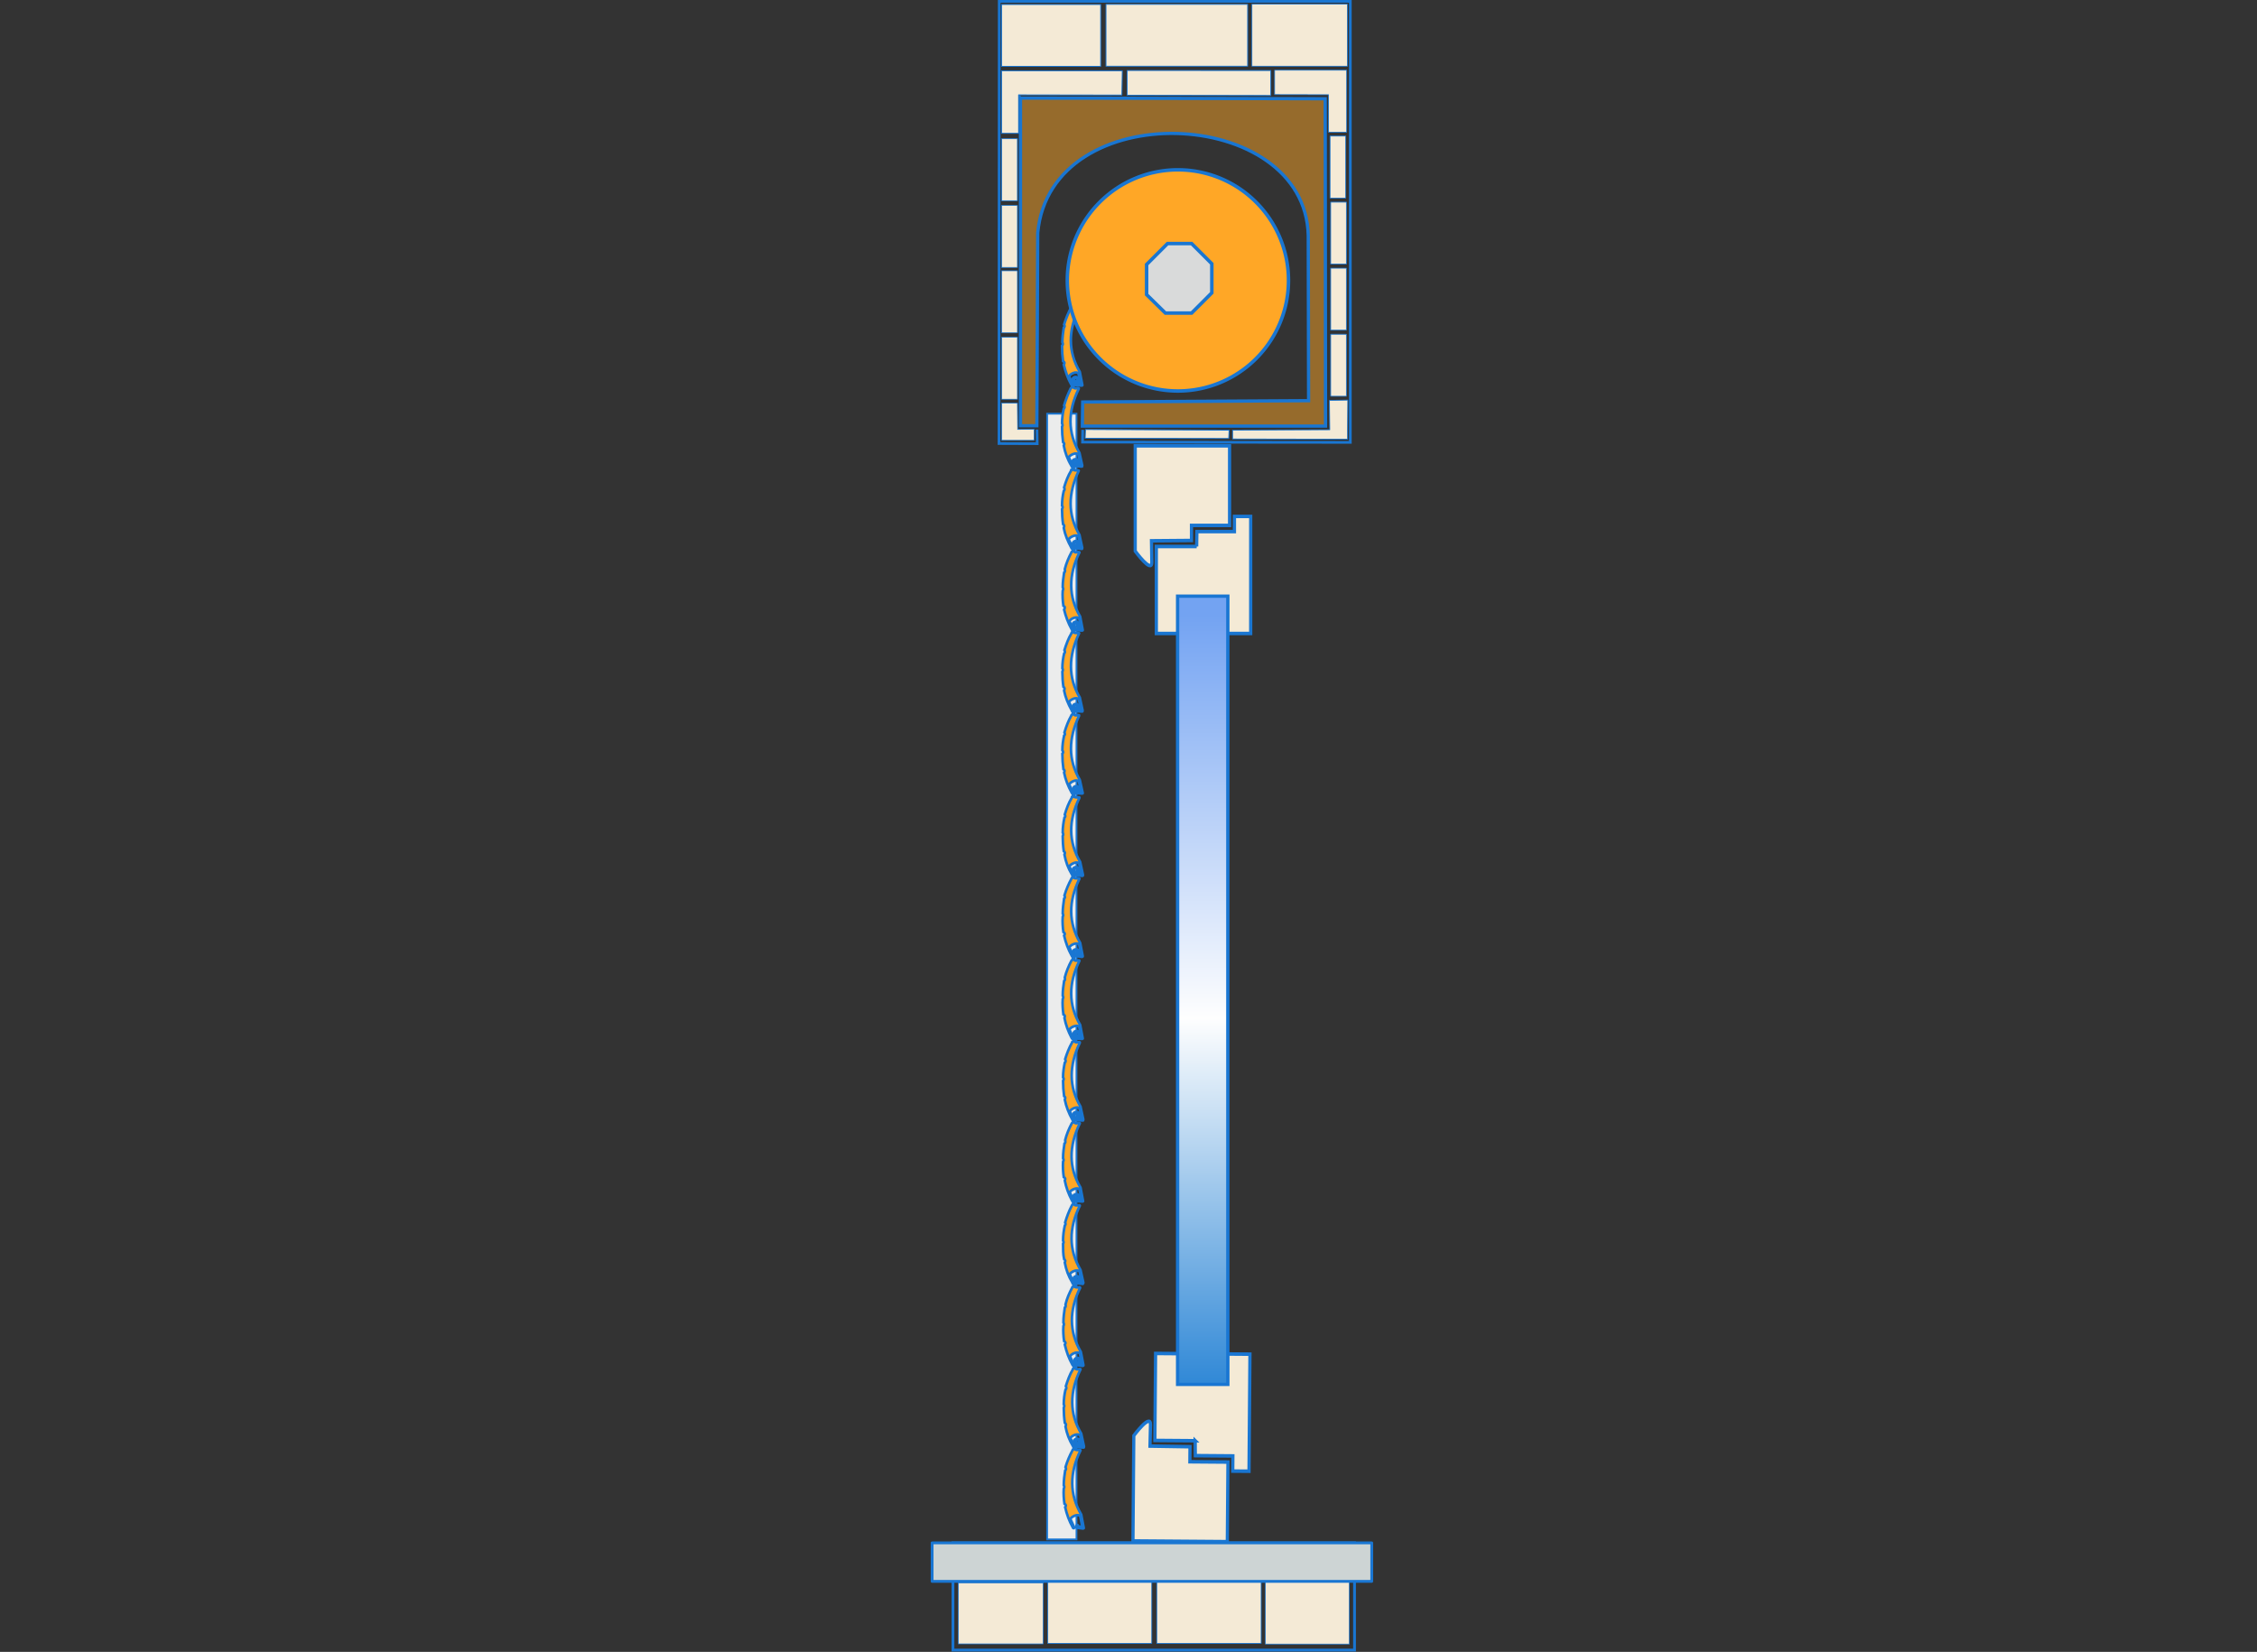 <svg viewBox="0 0 97 71" xmlns="http://www.w3.org/2000/svg">
 <rect x="0" y="0" width="97" height="71" fill="#333333" stroke="none"/>
 <title>Neubau-, oder Standard-, oder Einbau oder auch Sturzkasten-Rollladen für bauseitige Sturzkasten</title>
 <defs>
  <style type="text/css">.str1 {
            stroke: #2B2A29;
            stroke-width: 7.408
        }

        .str0 {
            stroke: #2B2A29;
            stroke-width: 9.878
        }

        .fil4 {
            fill: #D9DADA
        }

        .fil3 {
            fill: #7E888D
        }

        .fil0 {
            fill: #EBECEC
        }

        .fil2 {
            fill: url(#a)
        }

        .fil1 {
            fill: url(#c)
        }</style>
  <linearGradient id="a" x1="1216.5" x2="1216.5" y1="3966" y2="1789.6" gradientTransform="matrix(-.053 0 0 .016 116.65 -2.195)" gradientUnits="userSpaceOnUse">
   <stop style="stop-color:#197bd2" offset="0"/>
   <stop style="stop-color:#FEFEFE" offset=".502"/>
   <stop style="stop-color:#73a3f2" offset="1"/>
  </linearGradient>
  <linearGradient id="c" x1="752.31" x2="1853.4" y1="1993.8" y2="-595.3" gradientTransform="translate(-4147)" gradientUnits="userSpaceOnUse">
   <stop style="stop-color:#ffa726" offset="0"/>
   <stop style="stop-color:#FEFEFE" offset="1"/>
  </linearGradient>
 </defs>
 <path class="fil0 str0" d="m58.214 66.312h-17.258v4.611h17.258z" style="clip-rule:evenodd;fill:none;image-rendering:optimizeQuality;shape-rendering:geometricPrecision;stroke-width:.12;stroke:#1976d2"/>
 <path d="m41.182 68.027h3.65v2.629h-3.65z" style="clip-rule:evenodd;fill-rule:evenodd;fill:#f4ead6;image-rendering:optimizeQuality;shape-rendering:geometricPrecision;stroke-linecap:round;stroke-linejoin:round;stroke-width:.029;stroke:#1976d2"/>
 <path d="m45.032 67.979h4.468v2.656h-4.468z" style="clip-rule:evenodd;fill-rule:evenodd;fill:#f4ead6;image-rendering:optimizeQuality;shape-rendering:geometricPrecision;stroke-linecap:round;stroke-linejoin:round;stroke-width:.032;stroke:#1976d2"/>
 <path d="m49.714 67.979h4.488v2.656h-4.488z" style="clip-rule:evenodd;fill-rule:evenodd;fill:#f4ead6;image-rendering:optimizeQuality;shape-rendering:geometricPrecision;stroke-linecap:round;stroke-linejoin:round;stroke-width:.032;stroke:#1976d2"/>
 <path d="m54.384 67.972h3.608v2.692h-3.608z" style="clip-rule:evenodd;fill-rule:evenodd;fill:#f4ead6;image-rendering:optimizeQuality;shape-rendering:geometricPrecision;stroke-linecap:round;stroke-linejoin:round;stroke-width:.029;stroke:#1976d2"/>
 <path class="fil0 str0" d="m46.265 17.781h-1.262v48.383h1.262z" style="clip-rule:evenodd;fill-rule:evenodd;fill:#ebecec;image-rendering:optimizeQuality;shape-rendering:geometricPrecision;stroke-width:.076;stroke:#1976d2"/>
 <g transform="matrix(-.015 0 0 .015 70.558 -.933)" style="clip-rule:evenodd;fill-rule:evenodd;image-rendering:optimizeQuality;shape-rendering:geometricPrecision;stroke:#1976d2">
  <path class="fil3 str1" d="m1623 1390 1 6c0 1 0 2-2 2l-17 1c-2 0-2 0-2-3l8-36c34-58 34-119 2-184-1-2 2-2 3-2l6 1c5 0 6-2 6-5l-1-19c0-7-11-6-11 0v4h4v2h-7v-6c0-11 17-12 18-1l1 22 2 1c1 0 1 1 2 2 8 16 14 32 19 49-2 4-2 7 1 9 3 14 5 28 5 42-2 4-2 7 0 10 0 15-1 29-3 44-4 3-4 6-2 10-4 20-10 38-22 58-1 2 0 2-1 2l-2-1c-1 0-1 0-1-1l11-23c1-2 1-1 0-3-6-7-21-13-27-7l-6 29c-1 1 0 2 1 2l10-1c1 0 2 0 1-2v-2c0-1 3-1 3 0z" style="fill:#ffa726;stroke-width:7.408;stroke:#1976d2"/>
  <path class="fil3 str1" d="m1623 1158 1 6c0 2-1 2-2 2l-17 1c-2 0-3 0-2-3l7-36c34-58 34-119 2-184 0-2 3-2 4-1h6c5 0 5-2 5-4v-20c0-7-11-6-11 0v4h3v3l-6-1-1-6c0-11 18-12 19-1v22l2 1c2 0 1 1 2 2 8 16 15 32 20 49-2 4-2 7 1 9 2 14 4 28 4 42-2 4-2 7 1 10 0 15-1 29-3 44-5 3-5 6-2 10-5 20-11 38-22 58-1 2-1 2-2 2l-1-1c-1 0-1 0-1-1l10-23c1-2 1-1 0-3-5-7-20-13-26-7l-7 29c0 1 0 2 1 2l10-1c1 0 2 0 2-1v-3c-1 0 3-1 3 0z" style="fill:#ffa726;stroke-width:7.408;stroke:#1976d2"/>
  <path class="fil3 str1" d="m1623 1625 1 6c0 2-1 2-2 2l-17 2c-2 0-2 0-2-3l8-37c34-58 33-119 2-184-1-1 2-1 3-1h6c5 0 6-1 5-4v-20c0-7-11-6-11 1v3h3v3h-6v-6c0-12 17-12 18-2v23h3c1 0 1 2 1 3 9 15 15 31 20 48-2 4-2 7 1 10 3 13 5 27 5 42-3 3-2 6 0 10 0 14-1 29-3 43-4 3-4 6-2 11-4 20-11 37-22 57-1 2 0 2-2 2h-1c-1-1-1-1-1-2l11-22c1-2 1-2 0-4-6-7-21-13-27-7l-7 30c0 1 1 1 1 1l11-1s1 0 1-1v-2c0-1 3-2 3-1z" style="fill:#ffa726;stroke-width:7.408;stroke:#1976d2"/>
  <path class="fil3 str1" d="m1622 2092 1 5c0 2 0 2-2 3l-17 1c-2 0-2 0-2-3l8-37c34-57 33-119 2-184-1-1 2-1 3-1h6c5 0 6-1 6-4l-1-20c0-6-11-5-11 1v3h3v3h-6v-6c0-12 17-12 18-2v23h3c1 1 1 2 1 3 9 15 15 32 20 48-2 4-2 7 1 10 3 13 5 27 5 42-2 3-2 6 0 10 0 14-1 29-3 43-4 3-4 6-2 11-4 20-11 37-22 57-1 3 0 2-2 2h-1c-1-1-1-1-1-2l11-22c1-2 1-2 0-4-6-7-21-13-27-6l-7 29c0 1 1 1 1 1l11-1s1 0 1-1v-2c0-1 3-2 3 0z" style="fill:#ffa726;stroke-width:7.408;stroke:#1976d2"/>
  <path class="fil3 str1" d="m1622 1860 1 6c0 1-1 1-3 2l-16 1c-2 0-3 0-2-3l7-37c34-57 34-119 2-184 0-1 3-1 4-1l6 1c5 0 5-2 5-5v-20c0-6-11-5-11 1v3h3v3h-7v-6c0-11 18-12 19-1v22h2c2 1 1 2 2 3 8 15 15 32 19 48-1 5-1 8 2 10 2 13 4 27 4 42-2 3-2 6 0 10 1 14 0 29-2 43-5 3-5 6-2 11-5 20-11 37-22 57-1 3-1 3-2 2h-1c-1-1-1-1-1-2l10-22c1-2 1-2 0-3-5-8-21-13-27-7l-6 29c0 1 0 2 1 1l10-1c1 0 2 0 2-1v-2c-1-1 3-1 3 0z" style="fill:#ffa726;stroke-width:7.408;stroke:#1976d2"/>
  <path class="fil3 str1" d="m1622 2327 1 6c0 1-1 2-2 2l-17 1c-2 0-3 0-2-3l8-36c34-58 33-119 2-184-1-2 2-2 3-2l6 1c5 0 5-2 5-5v-19c0-7-11-6-11 0v4h3v2h-6v-6c0-11 17-12 18-1v22l2 1c2 0 2 1 2 2 9 16 15 32 20 49-2 4-2 7 1 9 3 14 5 28 5 42-3 4-3 7 0 10 0 15-1 29-3 44-4 3-4 6-2 10-4 20-11 38-22 58-1 2-1 2-2 2l-1-1c-1 0-1 0-1-1l11-23c0-2 1-1-1-3-5-7-20-13-26-7l-7 29c0 1 1 2 1 2l11-1s1 0 1-2v-2c0-1 3-1 3 0z" style="fill:#ffa726;stroke-width:7.408;stroke:#1976d2"/>
  <path class="fil3 str1" d="m1622 2794 1 6c0 2-1 2-3 2l-16 2c-2-1-3 0-2-4l7-36c34-58 34-119 2-184 0-1 3-2 4-1h6c5 0 5-1 5-4v-20c0-7-11-6-11 0v4h3v3h-7v-6c0-12 18-12 19-2v23h2c2 0 1 2 2 3 8 15 15 31 20 48-2 4-2 7 1 9 2 14 4 28 4 43-2 3-2 6 0 9 1 15 0 30-2 44-5 3-5 6-2 10-5 21-11 38-22 58-1 2-1 2-2 2l-1-1c-1 0-1 0-1-1l10-22c1-2 1-2 0-4-5-7-21-13-27-7l-6 30c0 1 0 1 1 1l10-1c1 0 2 0 2-1v-2c-1-1 3-2 3-1z" style="fill:#ffa726;stroke-width:7.408;stroke:#1976d2"/>
  <path class="fil3 str1" d="m1621 2562 1 6c0 2 0 2-2 2l-17 2c-2-1-2 0-2-3l8-37c34-58 34-119 2-184-1-1 2-2 3-1h6c5 0 6-1 6-4l-1-20c0-7-11-6-11 0v4h4v3h-7v-6c0-12 17-12 18-2l1 23h2c1 0 1 2 1 3 9 15 15 31 20 48-2 4-2 7 1 9 3 14 5 28 5 43-2 3-2 6 0 10 0 14-1 29-3 43-4 3-4 6-2 10-4 21-10 38-22 58-1 2 0 2-2 2h-1c-1-1-1-1-1-2l11-22c1-2 1-2 0-4-6-7-21-13-27-7l-6 30c-1 1 0 1 1 1l10-1c1 0 2 0 1-1v-2c0-1 3-2 3-1z" style="fill:#ffa726;stroke-width:7.408;stroke:#1976d2"/>
  <path class="fil3 str1" d="m1622 3030v6c0 1 0 2-2 2l-16 1c-2 0-3 0-2-3l7-37c34-57 34-119 2-184-1-1 2-1 4-1l6 1c5 0 5-2 5-5v-19c0-7-12-6-11 0v3h3v3h-7v-6c0-11 18-12 19-1v22l2 1c1 0 1 1 2 2 8 15 15 32 19 48-1 5-1 8 2 10 2 13 4 27 4 42-2 3-2 7 0 10 1 14 0 29-2 44-5 3-5 5-3 10-4 20-10 37-21 58-1 2-1 2-2 1h-1c-1 0-1-1-1-1l10-23c1-2 1-2 0-3-5-7-21-13-27-7l-6 29c-1 1 0 2 1 2l10-1c1 0 2-1 2-2l-1-2c0-1 4-1 4 0z" style="fill:#ffa726;stroke-width:7.408;stroke:#1976d2"/>
  <path class="fil3 str1" d="m1621 3496 1 6c0 1-1 2-3 2l-16 1c-2 0-3 0-2-3l7-37c34-57 34-118 2-184 0-1 2-1 4-1l6 1c5 0 5-2 5-5v-19c0-7-11-6-11 0v3h3v3h-7v-6c0-11 18-12 19-1v22l2 1c1 0 1 1 2 2 8 15 15 32 19 48-1 5-1 8 2 10 2 13 4 27 4 42-2 3-2 7 0 10 1 15 0 29-2 44-5 3-5 5-3 10-4 20-10 37-21 58-1 2-1 2-2 1h-1c-1 0-1 0-1-1l10-23c1-2 1-2 0-3-5-7-21-13-27-7l-6 29c-1 1 0 2 1 2l10-1c1 0 2 0 2-2l-1-2c0-1 4-1 4 0z" style="fill:#ffa726;stroke-width:7.408;stroke:#1976d2"/>
  <path class="fil3 str1" d="m1620 3264 1 6c0 1-1 2-2 2l-17 1c-2 0-2 0-2-3l8-37c34-57 33-118 2-183-1-2 2-2 3-2l6 1c5 0 6-2 5-5v-19c0-7-11-6-11 0v3l3 1v2h-6v-6c0-11 17-12 18-1v22l3 1c1 0 1 1 1 2 9 16 15 32 20 48-2 5-2 8 1 10 3 14 5 28 5 42-3 4-2 7 0 10 0 15-1 29-3 44-4 3-4 5-2 10-4 20-11 38-22 58-1 2 0 2-2 1h-1c-1 0-1 0-1-1l11-23c1-2 1-1 0-3-6-7-21-13-27-7l-7 29c0 1 1 2 1 2l11-1s1 0 1-2v-2c0-1 3-1 3 0z" style="fill:#ffa726;stroke-width:7.408;stroke:#1976d2"/>
  <path class="fil3 str1" d="m1621 3731v6c0 2 0 2-2 2l-17 2c-1-1-2 0-2-4l8-36c34-58 34-119 2-184-1-1 2-2 4-1h6c5 0 5-1 5-4v-20c-1-7-12-6-11 0v4h3v3h-7v-6c0-12 18-12 19-2v22l2 1c1 0 1 2 2 3 8 15 14 31 19 48-2 4-1 7 1 9 3 14 5 28 5 43-2 3-2 6 0 9 0 15 0 30-3 44-4 3-4 6-2 10-4 21-10 38-22 58 0 2 0 2-1 2l-2-1c-1 0-1 0 0-1l10-23c1-1 1-1 0-3-5-7-21-13-27-7l-6 29c-1 1 0 2 1 2l10-1c1 0 2 0 2-1l-1-2c0-1 4-2 4-1z" style="fill:#ffa726;stroke-width:7.408;stroke:#1976d2"/>
  <path class="fil3 str1" d="m1620 3966 1 6c0 2-1 2-3 2l-16 2c-2-1-3 0-2-4l7-36c34-58 34-119 2-184 0-1 3-2 4-1h6c5 0 5-1 5-4v-20c0-7-11-6-11 0v4h3v3h-7v-6c0-12 18-12 19-2v23h2c2 0 1 2 2 3 8 15 15 31 19 48-1 4-1 7 2 9 2 14 4 28 4 43-2 3-2 6 0 10 1 14 0 29-2 43-5 3-5 6-2 10-5 21-11 38-22 58-1 2-1 2-2 2h-1c-1-1-1-1-1-2l10-22c1-2 1-2 0-4-5-7-21-13-27-7l-6 30c0 1 0 1 1 1l10-1c1 0 2 0 2-1v-2c-1-1 3-2 3-1z" style="fill:#ffa726;stroke-width:7.408;stroke:#1976d2"/>
  <path class="fil3 str1" d="m1619 4432 1 6c0 2-1 2-3 2l-16 2c-2-1-3 0-2-3l7-37c34-58 34-119 2-184 0-1 3-1 4-1h6c5 0 5-1 5-4v-20c0-7-11-6-11 1v3h3v3h-7v-6c0-12 18-12 19-2v23h2c2 0 1 2 2 3 8 15 15 31 20 48-2 4-2 7 1 10 2 13 4 27 4 42-2 3-2 6 0 10 1 14 0 29-2 43-5 3-5 6-2 10-5 21-11 38-22 58-1 2-1 2-2 2h-1c-1-1-1-1-1-2l10-22c1-2 1-2 0-4-5-7-21-13-27-7l-6 30c0 1 0 1 1 1l10-1c1 0 2 0 2-1v-2c-1-1 3-2 3-1z" style="fill:#ffa726;stroke-width:7.408;stroke:#1976d2"/>
  <path class="fil3 str1" d="m1618 4201 1 6c0 1 0 1-2 2l-17 1c-2 0-2 0-2-3l8-37c34-57 34-119 2-184-1-1 2-1 3-1l6 1c5 0 6-2 6-5l-1-20c0-6-11-5-11 1v3h4v3h-7v-6c0-12 17-12 18-1l1 22h2c1 1 1 2 1 3 9 15 15 32 20 48-2 5-2 8 1 10 3 13 5 27 5 42-2 3-2 6 0 10 0 14-1 29-3 43-4 3-4 6-2 11-4 20-10 37-22 57-1 3 0 2-2 2h-1c-1-1-1-1-1-2l11-22c1-2 1-2 0-4-6-7-21-12-27-6l-6 29c-1 1 0 1 1 1l10-1c1 0 2 0 1-1v-2c0-1 3-2 3 0z" style="fill:#ffa726;stroke-width:7.408;stroke:#1976d2"/>
 </g>
 <path class="fil3 str0" d="m45.87 12.052a4.753 4.753 0 0 0 4.753 4.753 4.753 4.753 0 0 0 4.753-4.753 4.753 4.753 0 0 0-4.753-4.753 4.753 4.753 0 0 0-4.753 4.753z" style="clip-rule:evenodd;fill-rule:evenodd;fill:#ffa726;image-rendering:optimizeQuality;shape-rendering:geometricPrecision;stroke-width:.15;stroke:#1976d2"/>
 <path class="fil4 str0" d="m51.212 13.455h-1.127l-0.807-0.792v-1.295l0.899-0.899h1.036l0.868 0.868v1.249z" style="clip-rule:evenodd;fill-rule:evenodd;fill:#d9dada;image-rendering:optimizeQuality;shape-rendering:geometricPrecision;stroke-width:.15;stroke:#1976d2"/>
 <path class="fil0 str0" d="m58.954 66.313h-18.894v1.656h18.894z" style="clip-rule:evenodd;fill-rule:evenodd;fill:#cdd4d4;image-rendering:optimizeQuality;shape-rendering:geometricPrecision;stroke-linecap:round;stroke-linejoin:round;stroke-width:.12;stroke:#1976d2"/>
 <path class="fil1 str0" d="m46.532 18.475-0.008 0.527 2.093 0.002 9.416 0.009v-18.955h-15.088l-0.01 19.005 1.641 0.006-0.009-0.608" style="clip-rule:evenodd;fill:none;image-rendering:optimizeQuality;shape-rendering:geometricPrecision;stroke-width:.117;stroke:#1976d2"/>
 <path d="m43.05 5.962v2.665h0.676v-2.665z" style="clip-rule:evenodd;fill-rule:evenodd;fill:#f4ead6;image-rendering:optimizeQuality;shape-rendering:geometricPrecision;stroke-linecap:round;stroke-linejoin:round;stroke-width:.032;stroke:#1976d2"/>
 <path d="m43.046 3.042v2.689h0.73v-1.653c1.518 0 2.94 0.005 4.44 0.008l0.017-1.045z" style="clip-rule:evenodd;fill-rule:evenodd;fill:#f4ead6;image-rendering:optimizeQuality;shape-rendering:geometricPrecision;stroke-linecap:round;stroke-linejoin:round;stroke-width:.038;stroke:#1976d2"/>
 <path d="m48.443 3.029v1.066l6.172 0.01v-1.075z" style="clip-rule:evenodd;fill-rule:evenodd;fill:#f4ead6;image-rendering:optimizeQuality;shape-rendering:geometricPrecision;stroke-linecap:round;stroke-linejoin:round;stroke-width:.038;stroke:#1976d2"/>
 <path d="m43.046 8.83v2.666h0.681v-2.666z" style="clip-rule:evenodd;fill-rule:evenodd;fill:#f4ead6;image-rendering:optimizeQuality;shape-rendering:geometricPrecision;stroke-linecap:round;stroke-linejoin:round;stroke-width:.031;stroke:#1976d2"/>
 <path d="m43.046 11.638v2.667h0.681v-2.667z" style="clip-rule:evenodd;fill-rule:evenodd;fill:#f4ead6;image-rendering:optimizeQuality;shape-rendering:geometricPrecision;stroke-linecap:round;stroke-linejoin:round;stroke-width:.03;stroke:#1976d2"/>
 <path d="m43.052 14.491v2.668h0.675v-2.668z" style="clip-rule:evenodd;fill-rule:evenodd;fill:#f4ead6;image-rendering:optimizeQuality;shape-rendering:geometricPrecision;stroke-linecap:round;stroke-linejoin:round;stroke-width:.03;stroke:#1976d2"/>
 <path d="m43.046 17.322v1.604h1.401l-0.001-0.481-0.709 0.012-0.01-1.136z" style="clip-rule:evenodd;fill-rule:evenodd;fill:#f4ead6;image-rendering:optimizeQuality;shape-rendering:geometricPrecision;stroke-linecap:round;stroke-linejoin:round;stroke-width:.031;stroke:#1976d2"/>
 <path d="m43.046 0.193v2.659h4.258v-2.659z" style="clip-rule:evenodd;fill-rule:evenodd;fill:#f4ead6;image-rendering:optimizeQuality;shape-rendering:geometricPrecision;stroke-linecap:round;stroke-linejoin:round;stroke-width:.038;stroke:#1976d2"/>
 <path d="m47.532 0.186h6.089v2.66h-6.089z" style="clip-rule:evenodd;fill-rule:evenodd;fill:#f4ead6;image-rendering:optimizeQuality;shape-rendering:geometricPrecision;stroke-linecap:round;stroke-linejoin:round;stroke-width:.037;stroke:#1976d2"/>
 <path d="m53.804 0.178h4.103v2.667h-4.103z" style="clip-rule:evenodd;fill-rule:evenodd;fill:#f4ead6;image-rendering:optimizeQuality;shape-rendering:geometricPrecision;stroke-linecap:round;stroke-linejoin:round;stroke-width:.031;stroke:#1976d2"/>
 <path class="fil0 str0" d="m43.858 4.215v14.083l0.703-0.001 0.038-8.29c0.546-5.935 11.499-5.49 11.626 0.115l0.015 7.099-9.709 0.057-0.014 1.035h10.451l-0.014-14.068c-2.043 0-7.779-0.029-13.095-0.029z" style="clip-rule:evenodd;fill-opacity:.488;fill-rule:evenodd;fill:#ffa726;image-rendering:optimizeQuality;shape-rendering:geometricPrecision;stroke-width:.14;stroke:#1976d2"/>
 <g transform="matrix(.912 0 0 1 4.49 -.006)">
  <path class="fil0 str0" d="m48.573 19.167v4.526s0.775 0.975 0.782 0.488l-0.016-0.931 1.885-0.014v-0.647h1.795v-3.421z" style="clip-rule:evenodd;fill-rule:evenodd;fill:#f4ead6;image-rendering:optimizeQuality;shape-rendering:geometricPrecision;stroke-width:.151;stroke:#1976d2"/>
  <path class="fil0 str0" d="m51.469 23.494h-1.901v3.739h4.447v-5.031h-0.766v0.652h-1.77c-0.01 0.217-5.07e-4 0.338-0.01 0.64z" style="clip-rule:evenodd;fill-rule:evenodd;fill:#f4ead6;image-rendering:optimizeQuality;shape-rendering:geometricPrecision;stroke-width:.152;stroke:#1976d2"/>
 </g>
 <g transform="matrix(.912 .007 .008 -1 4.24 85.058)">
  <path class="fil0 str0" d="m48.573 19.167v4.526s0.775 0.975 0.782 0.488l-0.016-0.931 1.885-0.014v-0.647h1.795v-3.421z" style="clip-rule:evenodd;fill-rule:evenodd;fill:#f4ead6;image-rendering:optimizeQuality;shape-rendering:geometricPrecision;stroke-width:.151;stroke:#1976d2"/>
  <path class="fil0 str0" d="m51.469 23.494h-1.901v3.739h4.447v-5.031h-0.766v0.652h-1.77c-0.01 0.217-5.07e-4 0.338-0.01 0.64z" style="clip-rule:evenodd;fill-rule:evenodd;fill:#f4ead6;image-rendering:optimizeQuality;shape-rendering:geometricPrecision;stroke-width:.152;stroke:#1976d2"/>
 </g>
 <path class="fil2 str0" d="m52.769 25.623h-2.159v33.879h2.159z" style="clip-rule:evenodd;fill-rule:evenodd;fill:url(#a);image-rendering:optimizeQuality;shape-rendering:geometricPrecision;stroke-width:.142;stroke:#1976d2"/>
 <path d="m54.779 3.017v1.05c0.691 0.002 1.9 0.005 2.317 0.005l0.001 1.611h0.78v-2.667z" style="clip-rule:evenodd;fill-rule:evenodd;fill:#f4ead6;image-rendering:optimizeQuality;shape-rendering:geometricPrecision;stroke-linecap:round;stroke-linejoin:round;stroke-width:.031;stroke:#1976d2"/>
 <path d="m57.161 5.847v2.665h0.676v-2.665z" style="clip-rule:evenodd;fill-rule:evenodd;fill:#f4ead6;image-rendering:optimizeQuality;shape-rendering:geometricPrecision;stroke-linecap:round;stroke-linejoin:round;stroke-width:.032;stroke:#1976d2"/>
 <path d="m57.189 8.687v2.665h0.676v-2.665z" style="clip-rule:evenodd;fill-rule:evenodd;fill:#f4ead6;image-rendering:optimizeQuality;shape-rendering:geometricPrecision;stroke-linecap:round;stroke-linejoin:round;stroke-width:.032;stroke:#1976d2"/>
 <path d="m57.189 11.526v2.665h0.676v-2.665z" style="clip-rule:evenodd;fill-rule:evenodd;fill:#f4ead6;image-rendering:optimizeQuality;shape-rendering:geometricPrecision;stroke-linecap:round;stroke-linejoin:round;stroke-width:.032;stroke:#1976d2"/>
 <path d="m57.189 14.365v2.665h0.676v-2.665z" style="clip-rule:evenodd;fill-rule:evenodd;fill:#f4ead6;image-rendering:optimizeQuality;shape-rendering:geometricPrecision;stroke-linecap:round;stroke-linejoin:round;stroke-width:.032;stroke:#1976d2"/>
 <path d="m46.651 18.46-0.014 0.377 6.172 0.01 0.014-0.358z" style="clip-rule:evenodd;fill-rule:evenodd;fill:#f4ead6;image-rendering:optimizeQuality;shape-rendering:geometricPrecision;stroke-linecap:round;stroke-linejoin:round;stroke-width:.038;stroke:#1976d2"/>
 <path d="m52.973 18.486v0.381l4.942 0.01v-0.391l0.01-1.291-0.789 0.014 0.014 1.262z" style="clip-rule:evenodd;fill-rule:evenodd;fill:#f4ead6;image-rendering:optimizeQuality;shape-rendering:geometricPrecision;stroke-linecap:round;stroke-linejoin:round;stroke-width:.034;stroke:#1976d2"/>
</svg>
